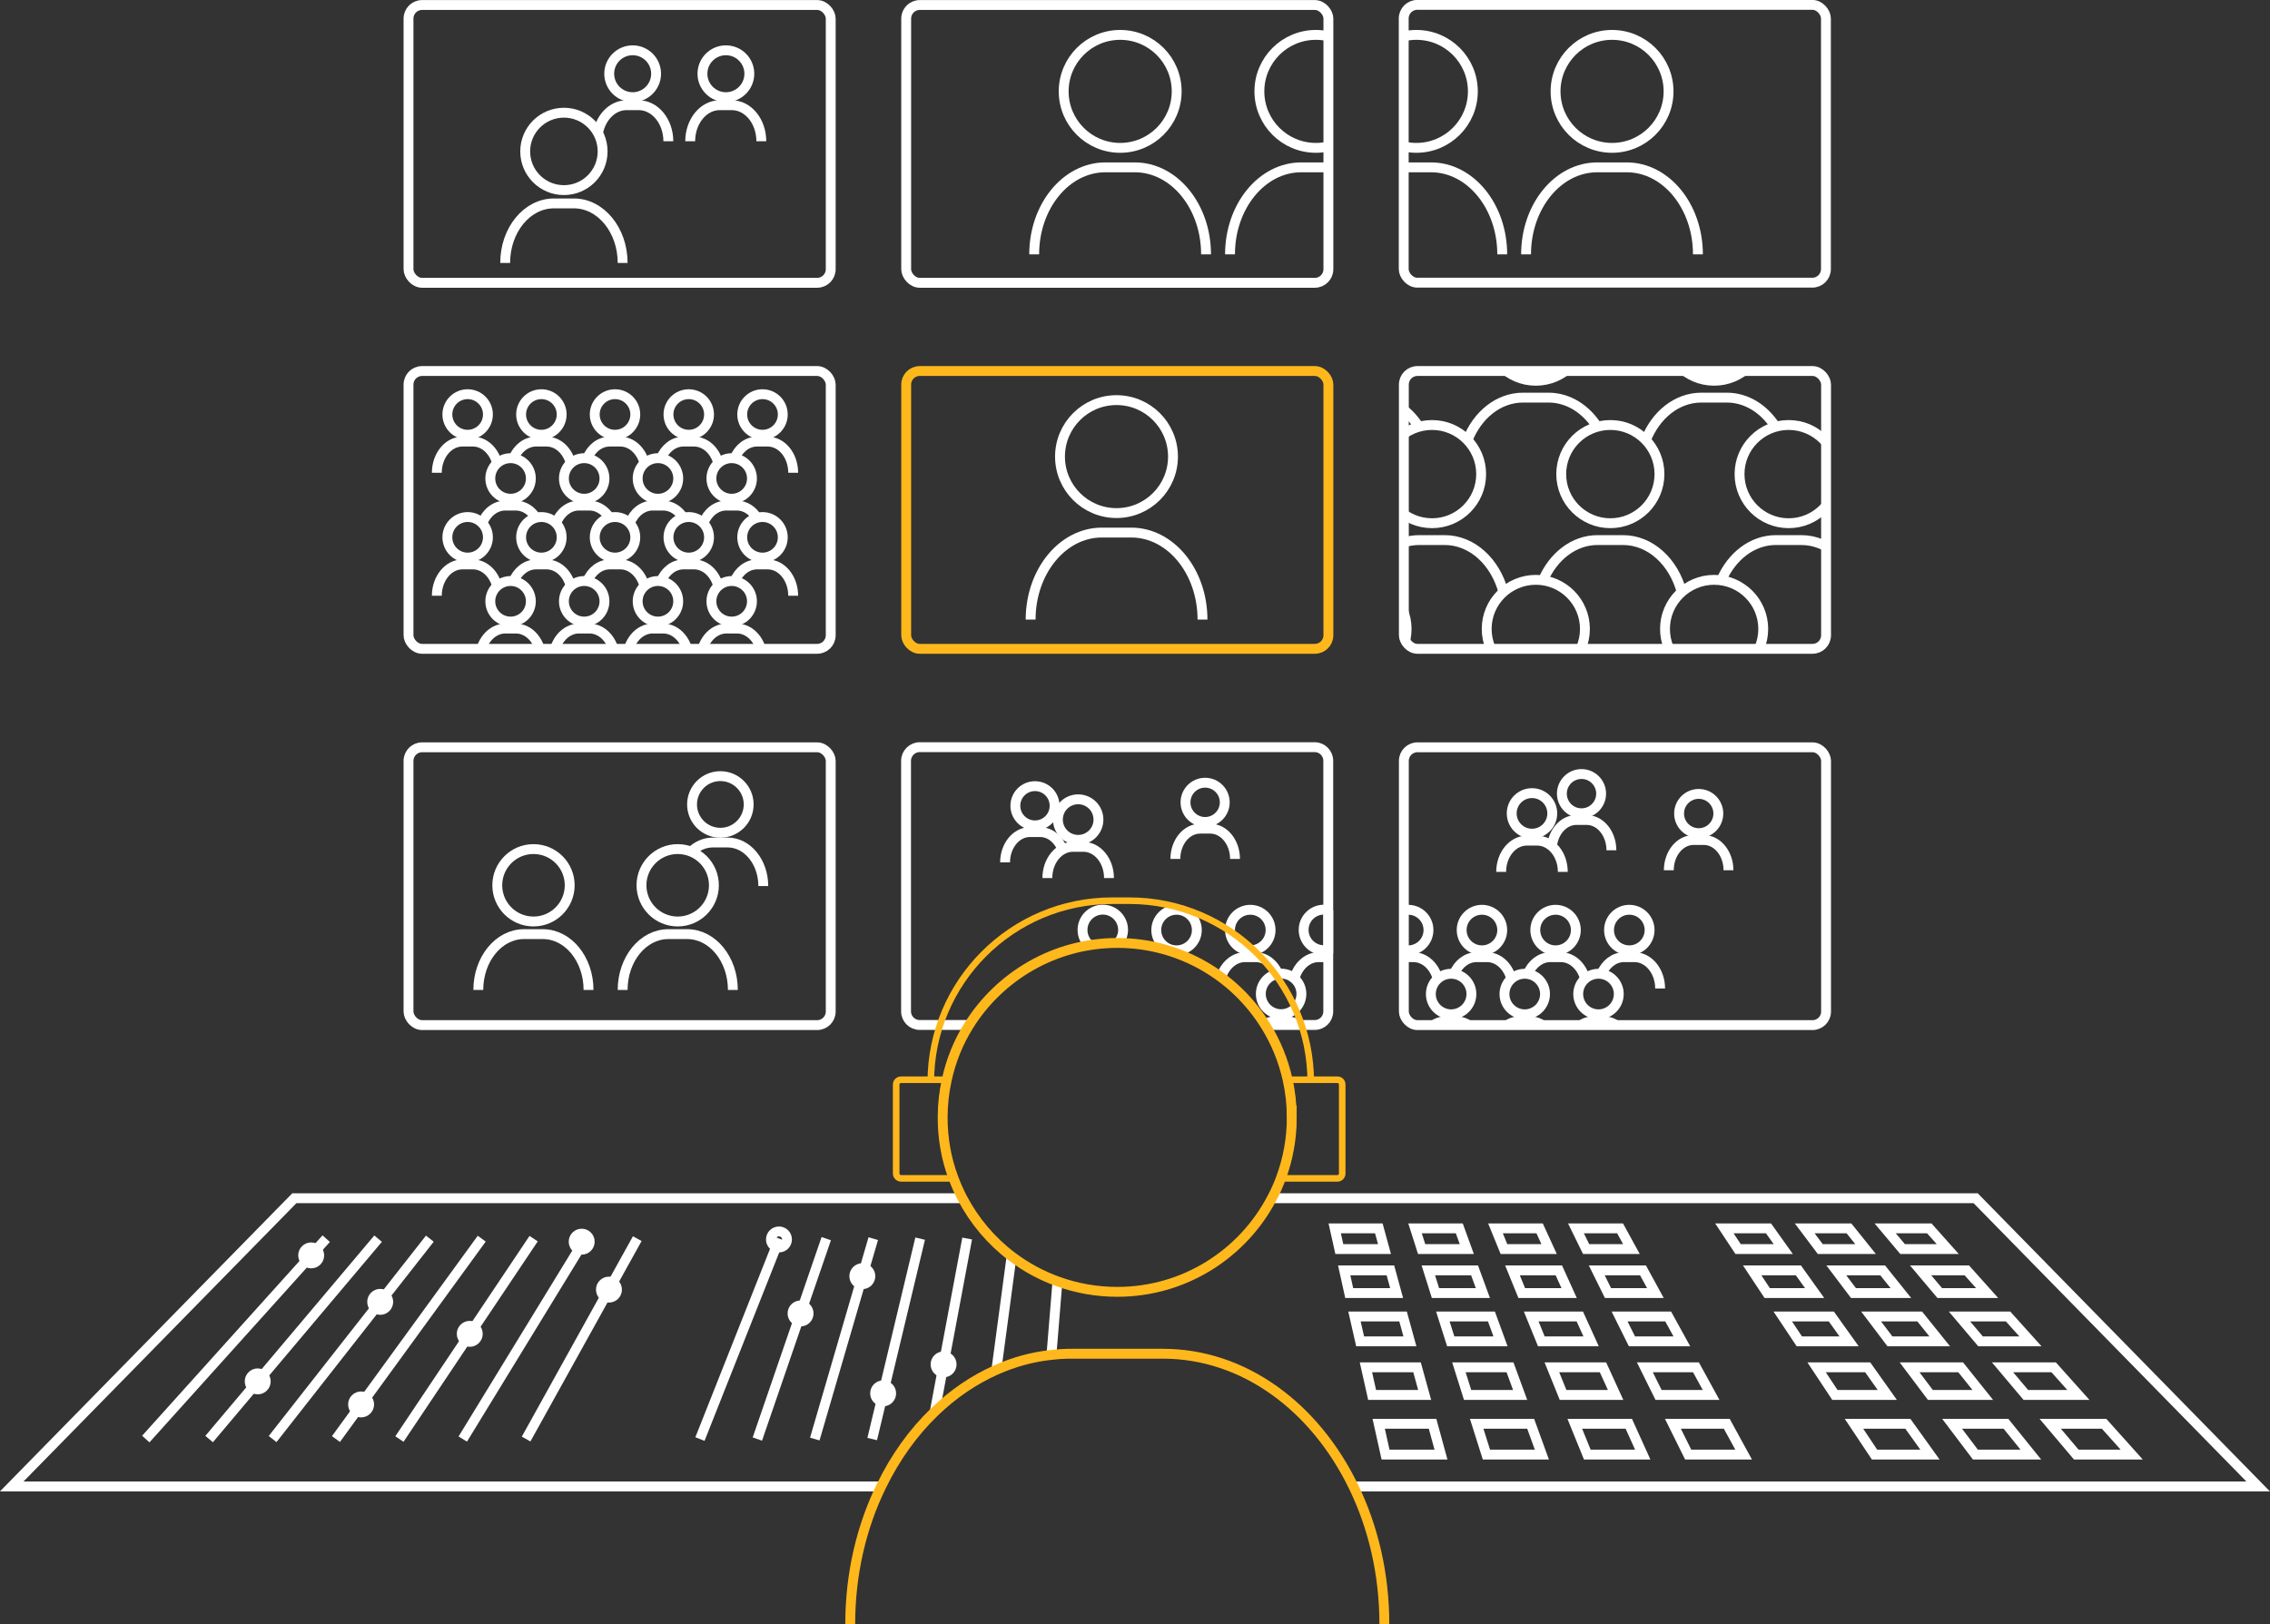 <?xml version="1.0" encoding="UTF-8"?> <svg xmlns="http://www.w3.org/2000/svg" xmlns:xlink="http://www.w3.org/1999/xlink" id="Layer_2" data-name="Layer 2" viewBox="0 0 172.37 123.37"><rect x="0" y="0" width="172.37" height="123.37" fill="#333333" stroke="none"/><defs><style> .cls-1 { stroke: #fff; } .cls-1, .cls-2 { stroke-width: .75px; } .cls-1, .cls-2, .cls-3, .cls-4 { fill: none; } .cls-1, .cls-2, .cls-4 { stroke-miterlimit: 10; } .cls-5 { clip-path: url(#clippath-2); } .cls-6 { clip-path: url(#clippath-6); } .cls-2, .cls-4 { stroke: #ffb81c; } .cls-3 { stroke-width: 0px; } .cls-7 { clip-path: url(#clippath-7); } .cls-8 { clip-path: url(#clippath-1); } .cls-9 { clip-path: url(#clippath-4); } .cls-10 { clip-path: url(#clippath); } .cls-4 { stroke-width: .5px; } .cls-11 { clip-path: url(#clippath-3); } .cls-12 { clip-path: url(#clippath-5); } </style><clipPath id="clippath"><rect class="cls-3" x="31.02" y=".38" width="32.06" height="21.1" rx="1.03" ry="1.03"></rect></clipPath><clipPath id="clippath-1"><rect class="cls-3" x="31.02" y="28.18" width="32.06" height="21.1" rx="1.03" ry="1.03"></rect></clipPath><clipPath id="clippath-2"><rect class="cls-3" x="106.6" y="56.76" width="32.06" height="21.1" rx="1.03" ry="1.03"></rect></clipPath><clipPath id="clippath-3"><rect class="cls-3" x="106.6" y="28.18" width="32.06" height="21.1" rx="1.03" ry="1.03"></rect></clipPath><clipPath id="clippath-4"><rect class="cls-3" x="31.02" y="56.76" width="32.06" height="21.1" rx="1.03" ry="1.03"></rect></clipPath><clipPath id="clippath-5"><rect class="cls-3" x="68.81" y=".38" width="32.06" height="21.1" rx="1.03" ry="1.03"></rect></clipPath><clipPath id="clippath-6"><rect class="cls-3" x="68.81" y="28.18" width="32.06" height="21.1" rx="1.03" ry="1.03"></rect></clipPath><clipPath id="clippath-7"><rect class="cls-3" x="106.6" y=".38" width="32.06" height="21.1" rx="1.03" ry="1.03" transform="translate(245.25 21.85) rotate(180)"></rect></clipPath></defs><g id="Layer_3" data-name="Layer 3"><g><g><path class="cls-1" d="m66.91,112.9H.89l21.46-21.89h50.63"></path><path class="cls-1" d="m96.68,91.01h53.34l21.45,21.89h-68.7"></path><line class="cls-1" x1="24.77" y1="94.08" x2="11.07" y2="109.3"></line><line class="cls-1" x1="28.71" y1="94.08" x2="15.88" y2="109.3"></line><line class="cls-1" x1="32.64" y1="94.08" x2="20.7" y2="109.3"></line><line class="cls-1" x1="36.58" y1="94.08" x2="25.51" y2="109.3"></line><line class="cls-1" x1="40.52" y1="94.08" x2="30.33" y2="109.3"></line><line class="cls-1" x1="44.45" y1="94.08" x2="35.14" y2="109.3"></line><line class="cls-1" x1="48.39" y1="94.08" x2="39.95" y2="109.3"></line><line class="cls-1" x1="59.18" y1="94.08" x2="53.15" y2="109.3"></line><line class="cls-1" x1="62.74" y1="94.08" x2="57.51" y2="109.3"></line><line class="cls-1" x1="66.31" y1="94.08" x2="61.87" y2="109.3"></line><line class="cls-1" x1="69.87" y1="94.08" x2="66.23" y2="109.3"></line><polyline class="cls-1" points="70.98 107.22 71.54 104.22 71.76 103.03 73.44 94.07"></polyline><line class="cls-1" x1="76.8" y1="95.52" x2="75.66" y2="104.04"></line><polyline class="cls-1" points="80.31 97.19 80.29 97.41 79.84 102.91"></polyline><polygon class="cls-1" points="147.9 94.87 144.47 94.87 143.15 93.3 146.5 93.3 147.9 94.87"></polygon><polygon class="cls-1" points="161.87 110.48 157.66 110.48 155.68 108.14 159.77 108.14 161.87 110.48"></polygon><polygon class="cls-1" points="157.82 105.95 153.83 105.95 152.06 103.85 155.94 103.85 157.82 105.95"></polygon><polygon class="cls-1" points="154.18 101.88 150.39 101.88 148.79 99.99 152.48 99.99 154.18 101.88"></polygon><polygon class="cls-1" points="150.89 98.21 147.29 98.21 145.84 96.49 149.35 96.49 150.89 98.21"></polygon><polygon class="cls-1" points="141.66 94.87 138.22 94.87 137.04 93.3 140.4 93.3 141.66 94.87"></polygon><polygon class="cls-1" points="154.21 110.48 150 110.48 148.23 108.14 152.32 108.14 154.21 110.48"></polygon><polygon class="cls-1" points="150.56 105.95 146.58 105.95 145 103.85 148.88 103.85 150.56 105.95"></polygon><polygon class="cls-1" points="147.29 101.88 143.51 101.88 142.08 99.99 145.77 99.99 147.29 101.88"></polygon><polygon class="cls-1" points="144.34 98.21 140.74 98.21 139.44 96.49 142.96 96.49 144.34 98.21"></polygon><polygon class="cls-1" points="135.41 94.87 131.98 94.87 130.94 93.3 134.29 93.3 135.41 94.87"></polygon><polygon class="cls-1" points="146.55 110.48 142.34 110.48 140.78 108.14 144.87 108.14 146.55 110.48"></polygon><polygon class="cls-1" points="143.31 105.95 139.33 105.95 137.94 103.85 141.82 103.85 143.31 105.95"></polygon><polygon class="cls-1" points="140.41 101.88 136.63 101.88 135.37 99.99 139.06 99.99 140.41 101.88"></polygon><polygon class="cls-1" points="137.79 98.21 134.19 98.21 133.05 96.49 136.56 96.49 137.79 98.21"></polygon><polygon class="cls-1" points="123.88 94.87 120.44 94.87 119.67 93.3 123.02 93.3 123.88 94.87"></polygon><polygon class="cls-1" points="132.4 110.48 128.19 110.48 127.03 108.14 131.12 108.14 132.4 110.48"></polygon><polygon class="cls-1" points="129.93 105.95 125.94 105.95 124.9 103.85 128.78 103.85 129.93 105.95"></polygon><polygon class="cls-1" points="127.71 101.88 123.92 101.88 122.98 99.99 126.67 99.99 127.71 101.88"></polygon><polygon class="cls-1" points="125.7 98.21 122.1 98.21 121.25 96.49 124.76 96.49 125.7 98.21"></polygon><polygon class="cls-1" points="117.63 94.87 114.2 94.87 113.56 93.3 116.91 93.3 117.63 94.87"></polygon><polygon class="cls-1" points="124.74 110.48 120.53 110.48 119.58 108.14 123.68 108.14 124.74 110.48"></polygon><polygon class="cls-1" points="122.68 105.95 118.69 105.95 117.84 103.85 121.72 103.85 122.68 105.95"></polygon><polygon class="cls-1" points="120.82 101.88 117.04 101.88 116.27 99.99 119.96 99.99 120.82 101.88"></polygon><polygon class="cls-1" points="119.15 98.21 115.55 98.21 114.85 96.49 118.37 96.49 119.15 98.21"></polygon><polygon class="cls-1" points="111.38 94.87 107.95 94.87 107.45 93.3 110.81 93.3 111.38 94.87"></polygon><polygon class="cls-1" points="117.08 110.48 112.87 110.48 112.13 108.14 116.23 108.14 117.08 110.48"></polygon><polygon class="cls-1" points="115.43 105.95 111.44 105.95 110.78 103.85 114.66 103.85 115.43 105.95"></polygon><polygon class="cls-1" points="113.94 101.88 110.16 101.88 109.56 99.99 113.25 99.99 113.94 101.88"></polygon><polygon class="cls-1" points="112.6 98.21 109 98.21 108.46 96.49 111.97 96.49 112.6 98.21"></polygon><polygon class="cls-1" points="105.13 94.87 101.7 94.87 101.35 93.3 104.7 93.3 105.13 94.87"></polygon><polygon class="cls-1" points="109.42 110.48 105.21 110.48 104.69 108.14 108.78 108.14 109.42 110.48"></polygon><polygon class="cls-1" points="108.18 105.95 104.19 105.95 103.72 103.85 107.6 103.85 108.18 105.95"></polygon><polygon class="cls-1" points="107.06 101.88 103.28 101.88 102.85 99.99 106.54 99.99 107.06 101.88"></polygon><polygon class="cls-1" points="106.05 98.21 102.45 98.21 102.07 96.49 105.58 96.49 106.05 98.21"></polygon><circle class="cls-1" cx="23.63" cy="95.35" r=".61"></circle><circle class="cls-1" cx="19.57" cy="104.92" r=".61"></circle><circle class="cls-1" cx="28.87" cy="98.88" r=".61"></circle><circle class="cls-1" cx="27.42" cy="106.67" r=".61"></circle><circle class="cls-1" cx="35.67" cy="101.31" r=".61"></circle><circle class="cls-1" cx="44.17" cy="94.31" r=".61"></circle><circle class="cls-1" cx="46.24" cy="97.95" r=".61"></circle><circle class="cls-1" cx="59.15" cy="94.14" r=".61"></circle><circle class="cls-1" cx="60.79" cy="99.76" r=".61"></circle><circle class="cls-1" cx="65.48" cy="96.93" r=".61"></circle><circle class="cls-1" cx="67.06" cy="105.83" r=".61"></circle><circle class="cls-1" cx="71.65" cy="103.63" r=".61"></circle></g><g><g><g class="cls-10"><g><g><circle class="cls-1" cx="48.04" cy="5.6" r="1.78"></circle><path class="cls-1" d="m45.41,10.09c.23-1.2,1.11-2.1,2.17-2.1h.92c1.24,0,2.25,1.23,2.25,2.74"></path></g><g><circle class="cls-1" cx="55.12" cy="5.6" r="1.78"></circle><path class="cls-1" d="m52.41,10.73h0c0-1.51,1-2.74,2.24-2.74h.92c1.24,0,2.24,1.23,2.24,2.74h0"></path></g><g><circle class="cls-1" cx="42.82" cy="11.5" r="2.94"></circle><path class="cls-1" d="m38.36,19.97h0c0-2.5,1.66-4.52,3.7-4.52h1.52c2.04,0,3.7,2.03,3.7,4.52h0"></path></g></g></g><rect class="cls-1" x="31.02" y=".38" width="32.06" height="21.1" rx="1.03" ry="1.03"></rect></g><g><g class="cls-8"><g><g><circle class="cls-1" cx="35.51" cy="31.48" r="1.54"></circle><path class="cls-1" d="m33.17,35.91c0-1.31.87-2.37,1.94-2.37h.8c.86,0,1.59.69,1.84,1.64"></path></g><g><circle class="cls-1" cx="41.11" cy="31.48" r="1.54"></circle><path class="cls-1" d="m38.99,34.81c.32-.76.97-1.27,1.72-1.27h.79c.87,0,1.59.69,1.84,1.64"></path></g><g><circle class="cls-1" cx="46.7" cy="31.48" r="1.54"></circle><path class="cls-1" d="m44.59,34.81c.32-.76.96-1.27,1.71-1.27h.8c.86,0,1.59.69,1.84,1.64"></path></g><g><circle class="cls-1" cx="52.3" cy="31.48" r="1.54"></circle><path class="cls-1" d="m50.19,34.81c.32-.76.96-1.27,1.71-1.27h.8c.86,0,1.59.68,1.84,1.63"></path></g><g><circle class="cls-1" cx="57.9" cy="31.48" r="1.54"></circle><path class="cls-1" d="m55.78,34.81c.32-.76.96-1.27,1.71-1.27h.8c1.08,0,1.94,1.06,1.94,2.37"></path></g><g><circle class="cls-1" cx="38.77" cy="36.34" r="1.54"></circle><path class="cls-1" d="m36.62,39.74c.31-.79.98-1.34,1.75-1.34h.79c.63,0,1.18.36,1.53.92"></path></g><g><circle class="cls-1" cx="44.36" cy="36.34" r="1.54"></circle><path class="cls-1" d="m42.22,39.74c.31-.79.97-1.34,1.74-1.34h.8c.62,0,1.17.36,1.53.92"></path></g><g><circle class="cls-1" cx="49.96" cy="36.34" r="1.54"></circle><path class="cls-1" d="m47.82,39.74c.31-.79.97-1.34,1.74-1.34h.8c.62,0,1.17.36,1.53.92"></path></g><g><circle class="cls-1" cx="55.56" cy="36.34" r="1.54"></circle><path class="cls-1" d="m53.41,39.74c.31-.79.97-1.34,1.74-1.34h.8c.63,0,1.18.36,1.52.92"></path></g><g><circle class="cls-1" cx="35.51" cy="40.81" r="1.54"></circle><path class="cls-1" d="m33.17,45.25c0-1.31.87-2.38,1.94-2.38h.8c.86,0,1.59.69,1.84,1.65"></path></g><g><circle class="cls-1" cx="41.11" cy="40.81" r="1.54"></circle><path class="cls-1" d="m38.99,44.15c.32-.76.97-1.28,1.72-1.28h.79c.87,0,1.59.69,1.84,1.65"></path></g><g><circle class="cls-1" cx="46.7" cy="40.81" r="1.54"></circle><path class="cls-1" d="m44.59,44.15c.32-.76.96-1.28,1.71-1.28h.8c.86,0,1.59.69,1.84,1.65"></path></g><g><circle class="cls-1" cx="52.3" cy="40.81" r="1.54"></circle><path class="cls-1" d="m50.19,44.15c.32-.76.96-1.28,1.71-1.28h.8c.86,0,1.59.69,1.84,1.64"></path></g><g><circle class="cls-1" cx="57.9" cy="40.81" r="1.54"></circle><path class="cls-1" d="m55.78,44.15c.32-.76.96-1.28,1.71-1.28h.8c1.08,0,1.94,1.07,1.94,2.38"></path></g><g><circle class="cls-1" cx="38.77" cy="45.67" r="1.54"></circle><path class="cls-1" d="m36.43,50.11h0c0-1.31.87-2.37,1.94-2.37h.8c1.07,0,1.94,1.06,1.94,2.37h0"></path></g><g><circle class="cls-1" cx="44.36" cy="45.67" r="1.54"></circle><path class="cls-1" d="m42.02,50.11h0c0-1.31.87-2.37,1.94-2.37h.8c1.07,0,1.94,1.06,1.94,2.37h0"></path></g><g><circle class="cls-1" cx="49.96" cy="45.67" r="1.54"></circle><path class="cls-1" d="m47.62,50.11h0c0-1.31.87-2.37,1.94-2.37h.8c1.07,0,1.94,1.06,1.94,2.37h0"></path></g><g><circle class="cls-1" cx="55.56" cy="45.67" r="1.54"></circle><path class="cls-1" d="m53.22,50.11h0c0-1.31.87-2.37,1.94-2.37h.8c1.07,0,1.94,1.06,1.94,2.37h0"></path></g></g></g><rect class="cls-1" x="31.02" y="28.18" width="32.06" height="21.1" rx="1.03" ry="1.03"></rect></g><g><g class="cls-5"><g><g><circle class="cls-1" cx="101.33" cy="70.64" r="1.54"></circle><path class="cls-1" d="m98.99,75.08h0c0-1.31.87-2.37,1.94-2.37h.8c1.07,0,1.94,1.06,1.94,2.37h0"></path></g><g><circle class="cls-1" cx="106.93" cy="70.64" r="1.54"></circle><path class="cls-1" d="m109.17,74.33c-.25-.94-.98-1.63-1.84-1.63h-.8c-.75,0-1.39.51-1.71,1.27-.15.33-.23.71-.23,1.11"></path></g><g><circle class="cls-1" cx="112.53" cy="70.64" r="1.54"></circle><path class="cls-1" d="m110.41,73.97c.32-.76.97-1.27,1.71-1.27h.8c.86,0,1.59.69,1.84,1.64"></path></g><g><circle class="cls-1" cx="118.12" cy="70.64" r="1.54"></circle><path class="cls-1" d="m116.01,73.97c.32-.76.97-1.27,1.71-1.27h.8c.86,0,1.59.69,1.84,1.64"></path></g><g><circle class="cls-1" cx="123.72" cy="70.64" r="1.54"></circle><path class="cls-1" d="m121.6,73.97c.33-.76.97-1.27,1.72-1.27h.79c1.08,0,1.95,1.07,1.95,2.38"></path></g><g><circle class="cls-1" cx="104.59" cy="75.5" r="1.54"></circle><path class="cls-1" d="m102.25,79.94h0c0-1.31.87-2.37,1.94-2.37h.8c1.07,0,1.94,1.06,1.94,2.37h0"></path></g><g><circle class="cls-1" cx="110.19" cy="75.5" r="1.54"></circle><path class="cls-1" d="m107.84,79.94h0c0-1.31.87-2.37,1.94-2.37h.8c1.07,0,1.94,1.06,1.94,2.37h0"></path></g><g><circle class="cls-1" cx="115.78" cy="75.5" r="1.54"></circle><path class="cls-1" d="m113.44,79.94h0c0-1.31.87-2.37,1.94-2.37h.8c1.07,0,1.94,1.06,1.94,2.37h0"></path></g><g><circle class="cls-1" cx="121.38" cy="75.5" r="1.54"></circle><path class="cls-1" d="m119.04,79.94h0c0-1.31.87-2.37,1.94-2.37h.8c1.07,0,1.94,1.06,1.94,2.37h0"></path></g><g><circle class="cls-1" cx="101.33" cy="79.97" r="1.54"></circle><path class="cls-1" d="m98.99,84.41h0c0-1.31.87-2.37,1.94-2.37h.8c1.07,0,1.94,1.06,1.94,2.37h0"></path></g><g><circle class="cls-1" cx="106.93" cy="79.97" r="1.54"></circle><path class="cls-1" d="m104.59,84.41h0c0-1.31.87-2.37,1.94-2.37h.8c1.07,0,1.94,1.06,1.94,2.37h0"></path></g><g><circle class="cls-1" cx="112.53" cy="79.97" r="1.54"></circle><path class="cls-1" d="m110.19,84.41h0c0-1.31.87-2.37,1.94-2.37h.8c1.07,0,1.94,1.06,1.94,2.37h0"></path></g><g><circle class="cls-1" cx="118.12" cy="79.97" r="1.54"></circle><path class="cls-1" d="m115.78,84.41h0c0-1.31.87-2.37,1.94-2.37h.8c1.07,0,1.94,1.06,1.94,2.37h0"></path></g><g><circle class="cls-1" cx="123.72" cy="79.97" r="1.54"></circle><path class="cls-1" d="m121.38,84.41h0c0-1.31.87-2.37,1.94-2.37h.8c1.07,0,1.94,1.06,1.94,2.37h0"></path></g><g><circle class="cls-1" cx="104.59" cy="84.83" r="1.54"></circle><path class="cls-1" d="m102.25,89.27h0c0-1.31.87-2.37,1.94-2.37h.8c1.07,0,1.94,1.06,1.94,2.37h0"></path></g><g><circle class="cls-1" cx="110.19" cy="84.83" r="1.54"></circle><path class="cls-1" d="m107.84,89.27h0c0-1.31.87-2.37,1.94-2.37h.8c1.07,0,1.94,1.06,1.94,2.37h0"></path></g><g><circle class="cls-1" cx="115.78" cy="84.83" r="1.54"></circle><path class="cls-1" d="m113.44,89.27h0c0-1.31.87-2.37,1.94-2.37h.8c1.07,0,1.94,1.06,1.94,2.37h0"></path></g><g><circle class="cls-1" cx="121.38" cy="84.83" r="1.54"></circle><path class="cls-1" d="m119.04,89.27h0c0-1.31.87-2.37,1.94-2.37h.8c1.07,0,1.94,1.06,1.94,2.37h0"></path></g></g><g><circle class="cls-1" cx="128.99" cy="61.79" r="1.49"></circle><path class="cls-1" d="m126.72,66.1h0c0-1.27.84-2.3,1.88-2.3h.77c1.04,0,1.88,1.03,1.88,2.3h0"></path></g><g><circle class="cls-1" cx="116.33" cy="61.78" r="1.54"></circle><path class="cls-1" d="m113.99,66.22h0c0-1.31.87-2.37,1.94-2.37h.8c1.07,0,1.94,1.06,1.94,2.37h0"></path><circle class="cls-1" cx="120.09" cy="60.28" r="1.49"></circle><path class="cls-1" d="m117.85,64.27c.11-1.12.9-1.99,1.85-1.99h.78c1.04,0,1.88,1.03,1.88,2.3"></path></g></g><rect class="cls-1" x="106.6" y="56.76" width="32.06" height="21.1" rx="1.03" ry="1.03"></rect></g><g><g><g><path class="cls-1" d="m100.86,69.13v3c-.11.03-.22.04-.33.04-.85,0-1.54-.69-1.54-1.54s.69-1.54,1.54-1.54c.11,0,.22.01.33.04Z"></path><path class="cls-1" d="m98.29,74.33c.25-.94.98-1.63,1.84-1.63h.73"></path></g><g><circle class="cls-1" cx="94.94" cy="70.64" r="1.54"></circle><path class="cls-1" d="m92.75,74.14c.3-.84.98-1.44,1.79-1.44h.8c.74,0,1.39.51,1.71,1.27"></path></g><circle class="cls-1" cx="89.34" cy="70.64" r="1.54"></circle><path class="cls-1" d="m82.65,71.72c-.28-.28-.45-.66-.45-1.09,0-.85.69-1.54,1.54-1.54s1.54.69,1.54,1.54c0,.34-.11.65-.3.9"></path><path class="cls-1" d="m96.12,77.75c.24-.12.49-.19.76-.19h.8c.34,0,.65.11.93.29"></path></g><g><circle class="cls-1" cx="78.59" cy="61.2" r="1.49"></circle><path class="cls-1" d="m76.32,65.5c0-1.27.85-2.3,1.88-2.3h.78c.76,0,1.41.55,1.7,1.33"></path></g><g><circle class="cls-1" cx="91.51" cy="60.94" r="1.49"></circle><path class="cls-1" d="m89.25,65.24h0c0-1.27.84-2.3,1.88-2.3h.77c1.04,0,1.88,1.03,1.88,2.3h0"></path></g><g><circle class="cls-1" cx="81.87" cy="62.25" r="1.54"></circle><path class="cls-1" d="m79.53,66.69h0c0-1.31.87-2.37,1.94-2.37h.8c1.07,0,1.94,1.06,1.94,2.37h0"></path></g><path class="cls-1" d="m96.18,77.85h3.66c.56,0,1.02-.46,1.02-1.03v-19.04c0-.56-.46-1.03-1.02-1.03h-30.01c-.56,0-1.03.47-1.03,1.03v19.04c0,.57.47,1.03,1.03,1.03h3.65m23.8-.82c-.85,0-1.54-.69-1.54-1.54,0-.77.57-1.41,1.31-1.52.07,0,.15-.02.23-.02.39,0,.74.14,1.01.38.33.28.53.7.53,1.16,0,.85-.69,1.54-1.54,1.54Z"></path></g><g><g class="cls-11"><g><g><circle class="cls-1" cx="95.2" cy="13.43" r="3.73"></circle><path class="cls-1" d="m89.54,24.18h0c0-3.17,2.1-5.74,4.7-5.74h1.93c2.59,0,4.7,2.57,4.7,5.74h0"></path></g><g><circle class="cls-1" cx="108.74" cy="13.43" r="3.73"></circle><path class="cls-1" d="m103.08,24.18h0c0-3.17,2.1-5.74,4.7-5.74h1.93c2.59,0,4.7,2.57,4.7,5.74h0"></path></g><g><circle class="cls-1" cx="122.28" cy="13.43" r="3.73"></circle><path class="cls-1" d="m116.62,24.18h0c0-3.17,2.1-5.74,4.7-5.74h1.93c2.59,0,4.7,2.57,4.7,5.74h0"></path></g><g><circle class="cls-1" cx="135.82" cy="13.43" r="3.73"></circle><path class="cls-1" d="m130.16,24.18h0c0-3.17,2.1-5.74,4.7-5.74h1.93c2.59,0,4.7,2.57,4.7,5.74h0"></path></g><g><circle class="cls-1" cx="149.36" cy="13.43" r="3.73"></circle><path class="cls-1" d="m143.7,24.18h0c0-3.17,2.1-5.74,4.7-5.74h1.93c2.59,0,4.7,2.57,4.7,5.74h0"></path></g><g><circle class="cls-1" cx="103.08" cy="25.19" r="3.73"></circle><path class="cls-1" d="m107.74,32.42c-.85-1.35-2.2-2.22-3.7-2.22h-1.93c-1.86,0-3.47,1.32-4.22,3.24-.31.76-.48,1.61-.48,2.5"></path></g><g><circle class="cls-1" cx="116.62" cy="25.19" r="3.73"></circle><path class="cls-1" d="m111.43,33.44c.75-1.92,2.36-3.24,4.22-3.24h1.93c1.51,0,2.85.87,3.71,2.22"></path></g><g><circle class="cls-1" cx="130.16" cy="25.19" r="3.73"></circle><path class="cls-1" d="m124.97,33.44c.75-1.92,2.36-3.24,4.22-3.24h1.93c1.51,0,2.85.87,3.71,2.22"></path></g><g><circle class="cls-1" cx="143.7" cy="25.19" r="3.73"></circle><path class="cls-1" d="m149.36,35.94c0-1.32-.37-2.55-.99-3.52-.86-1.35-2.2-2.22-3.71-2.22h-1.93c-1.86,0-3.47,1.32-4.22,3.24"></path></g><g><circle class="cls-1" cx="95.2" cy="36.01" r="3.73"></circle><path class="cls-1" d="m89.54,46.76h0c0-3.17,2.1-5.74,4.7-5.74h1.93c2.59,0,4.7,2.57,4.7,5.74h0"></path></g><g><circle class="cls-1" cx="108.74" cy="36.01" r="3.73"></circle><path class="cls-1" d="m114.16,44.97c-.61-2.29-2.37-3.95-4.46-3.95h-1.93c-1.8,0-3.37,1.24-4.15,3.07-.35.8-.55,1.71-.55,2.67"></path></g><g><circle class="cls-1" cx="122.28" cy="36.01" r="3.73"></circle><path class="cls-1" d="m117.16,44.09c.78-1.83,2.35-3.07,4.15-3.07h1.93c2.09,0,3.85,1.66,4.46,3.95"></path></g><g><circle class="cls-1" cx="135.82" cy="36.01" r="3.73"></circle><path class="cls-1" d="m141.48,46.76c0-.62-.08-1.23-.24-1.79-.61-2.29-2.37-3.95-4.46-3.95h-1.93c-1.8,0-3.37,1.24-4.15,3.07"></path></g><g><circle class="cls-1" cx="149.36" cy="36.01" r="3.73"></circle><path class="cls-1" d="m143.7,46.76h0c0-3.17,2.1-5.74,4.7-5.74h1.93c2.59,0,4.7,2.57,4.7,5.74h0"></path></g><g><circle class="cls-1" cx="103.08" cy="47.77" r="3.73"></circle><path class="cls-1" d="m97.42,58.52h0c0-3.17,2.1-5.74,4.7-5.74h1.93c2.59,0,4.7,2.57,4.7,5.74h0"></path></g><g><circle class="cls-1" cx="116.62" cy="47.77" r="3.73"></circle><path class="cls-1" d="m110.96,58.52h0c0-3.17,2.1-5.74,4.7-5.74h1.93c2.59,0,4.7,2.57,4.7,5.74h0"></path></g><g><circle class="cls-1" cx="130.16" cy="47.77" r="3.73"></circle><path class="cls-1" d="m124.5,58.52h0c0-3.17,2.1-5.74,4.7-5.74h1.93c2.59,0,4.7,2.57,4.7,5.74h0"></path></g><g><circle class="cls-1" cx="143.7" cy="47.77" r="3.73"></circle><path class="cls-1" d="m138.04,58.52h0c0-3.17,2.1-5.74,4.7-5.74h1.93c2.59,0,4.7,2.57,4.7,5.74h0"></path></g></g></g><rect class="cls-1" x="106.6" y="28.18" width="32.06" height="21.1" rx="1.03" ry="1.03"></rect></g><g><g class="cls-9"><g><circle class="cls-1" cx="54.7" cy="61.1" r="2.15"></circle><path class="cls-1" d="m52.49,64.68c.46-.44,1.03-.69,1.65-.69h1.11c1.5,0,2.71,1.48,2.71,3.31"></path><circle class="cls-1" cx="51.46" cy="67.24" r="2.75"></circle><path class="cls-1" d="m55.65,75.19h0c0-2.34-1.55-4.24-3.47-4.24h-1.43c-1.92,0-3.47,1.9-3.47,4.24h0"></path></g><g><circle class="cls-1" cx="40.51" cy="67.24" r="2.75"></circle><path class="cls-1" d="m44.69,75.19h0c0-2.34-1.55-4.24-3.47-4.24h-1.43c-1.92,0-3.47,1.9-3.47,4.24h0"></path></g></g><rect class="cls-1" x="31.02" y="56.76" width="32.06" height="21.1" rx="1.03" ry="1.03"></rect></g><g><g class="cls-12"><g><circle class="cls-1" cx="85.06" cy="6.94" r="4.29"></circle><path class="cls-1" d="m78.53,19.32h0c0-3.65,2.42-6.61,5.41-6.61h2.23c2.99,0,5.41,2.96,5.41,6.61h0"></path></g><g><circle class="cls-1" cx="99.92" cy="6.94" r="4.29"></circle><path class="cls-1" d="m93.4,19.32h0c0-3.65,2.42-6.61,5.41-6.61h2.23c2.99,0,5.41,2.96,5.41,6.61h0"></path></g></g><rect class="cls-1" x="68.81" y=".38" width="32.06" height="21.1" rx="1.03" ry="1.03"></rect></g><g><g class="cls-6"><circle class="cls-3" cx="97.13" cy="31.12" r=".71"></circle><g><circle class="cls-1" cx="84.78" cy="34.68" r="4.29"></circle><path class="cls-1" d="m78.26,47.06h0c0-3.65,2.42-6.61,5.41-6.61h2.23c2.99,0,5.41,2.96,5.41,6.61h0"></path></g></g><rect class="cls-2" x="68.81" y="28.18" width="32.06" height="21.1" rx="1.03" ry="1.03"></rect></g><g><g class="cls-7"><g><circle class="cls-1" cx="122.41" cy="6.94" r="4.29"></circle><path class="cls-1" d="m128.93,19.32h0c0-3.65-2.42-6.61-5.41-6.61h-2.23c-2.99,0-5.41,2.96-5.41,6.61h0"></path></g><g><circle class="cls-1" cx="107.55" cy="6.94" r="4.29"></circle><path class="cls-1" d="m114.07,19.32h0c0-3.65-2.42-6.61-5.41-6.61h-2.23c-2.99,0-5.41,2.96-5.41,6.61h0"></path></g></g><rect class="cls-1" x="106.6" y=".38" width="32.06" height="21.1" rx="1.03" ry="1.03" transform="translate(245.25 21.85) rotate(180)"></rect></g></g><g><path class="cls-4" d="m70.68,82.19h0c0-7.61,6.17-13.78,13.78-13.78h1.29c7.61,0,13.78,6.17,13.78,13.78h0"></path><path class="cls-4" d="m72.32,89.5h-3.9c-.2,0-.37-.17-.37-.37v-6.76c0-.2.17-.36.37-.36h3.38c-.2.92-.31,1.88-.31,2.86,0,1.63.29,3.19.83,4.63Z"></path><path class="cls-4" d="m101.92,82.37v6.76c0,.2-.16.37-.36.37h-4.21c.54-1.44.83-3,.83-4.63,0-.98-.11-1.94-.31-2.86h3.69c.2,0,.36.16.36.36Z"></path></g><g><path class="cls-2" d="m98.09,84.87c0,1.62-.29,3.17-.82,4.6-.19.52-.41,1.01-.67,1.5-2.21,4.25-6.65,7.15-11.76,7.15-1.59,0-3.11-.28-4.52-.79-1.25-.45-2.41-1.08-3.47-1.88-1.57-1.18-2.87-2.72-3.79-4.48-.25-.49-.47-.98-.66-1.5-.54-1.43-.82-2.98-.82-4.6,0-.97.11-1.93.31-2.84.32-1.49.89-2.88,1.67-4.13,2.34-3.76,6.53-6.28,11.28-6.28s8.93,2.51,11.26,6.28c.78,1.25,1.35,2.64,1.68,4.13.2.91.31,1.87.31,2.84Z"></path><path class="cls-2" d="m105.12,123.37c0-3.82-.85-7.4-2.35-10.47h0c-2.93-6.04-8.31-10.08-14.47-10.08h-6.93c-.52,0-1.03.03-1.53.09-1.45.15-2.85.54-4.18,1.13-1.7.75-3.28,1.83-4.68,3.18-1.63,1.56-3.01,3.49-4.07,5.68h0c-1.5,3.07-2.35,6.65-2.35,10.47"></path></g></g></g></svg> 